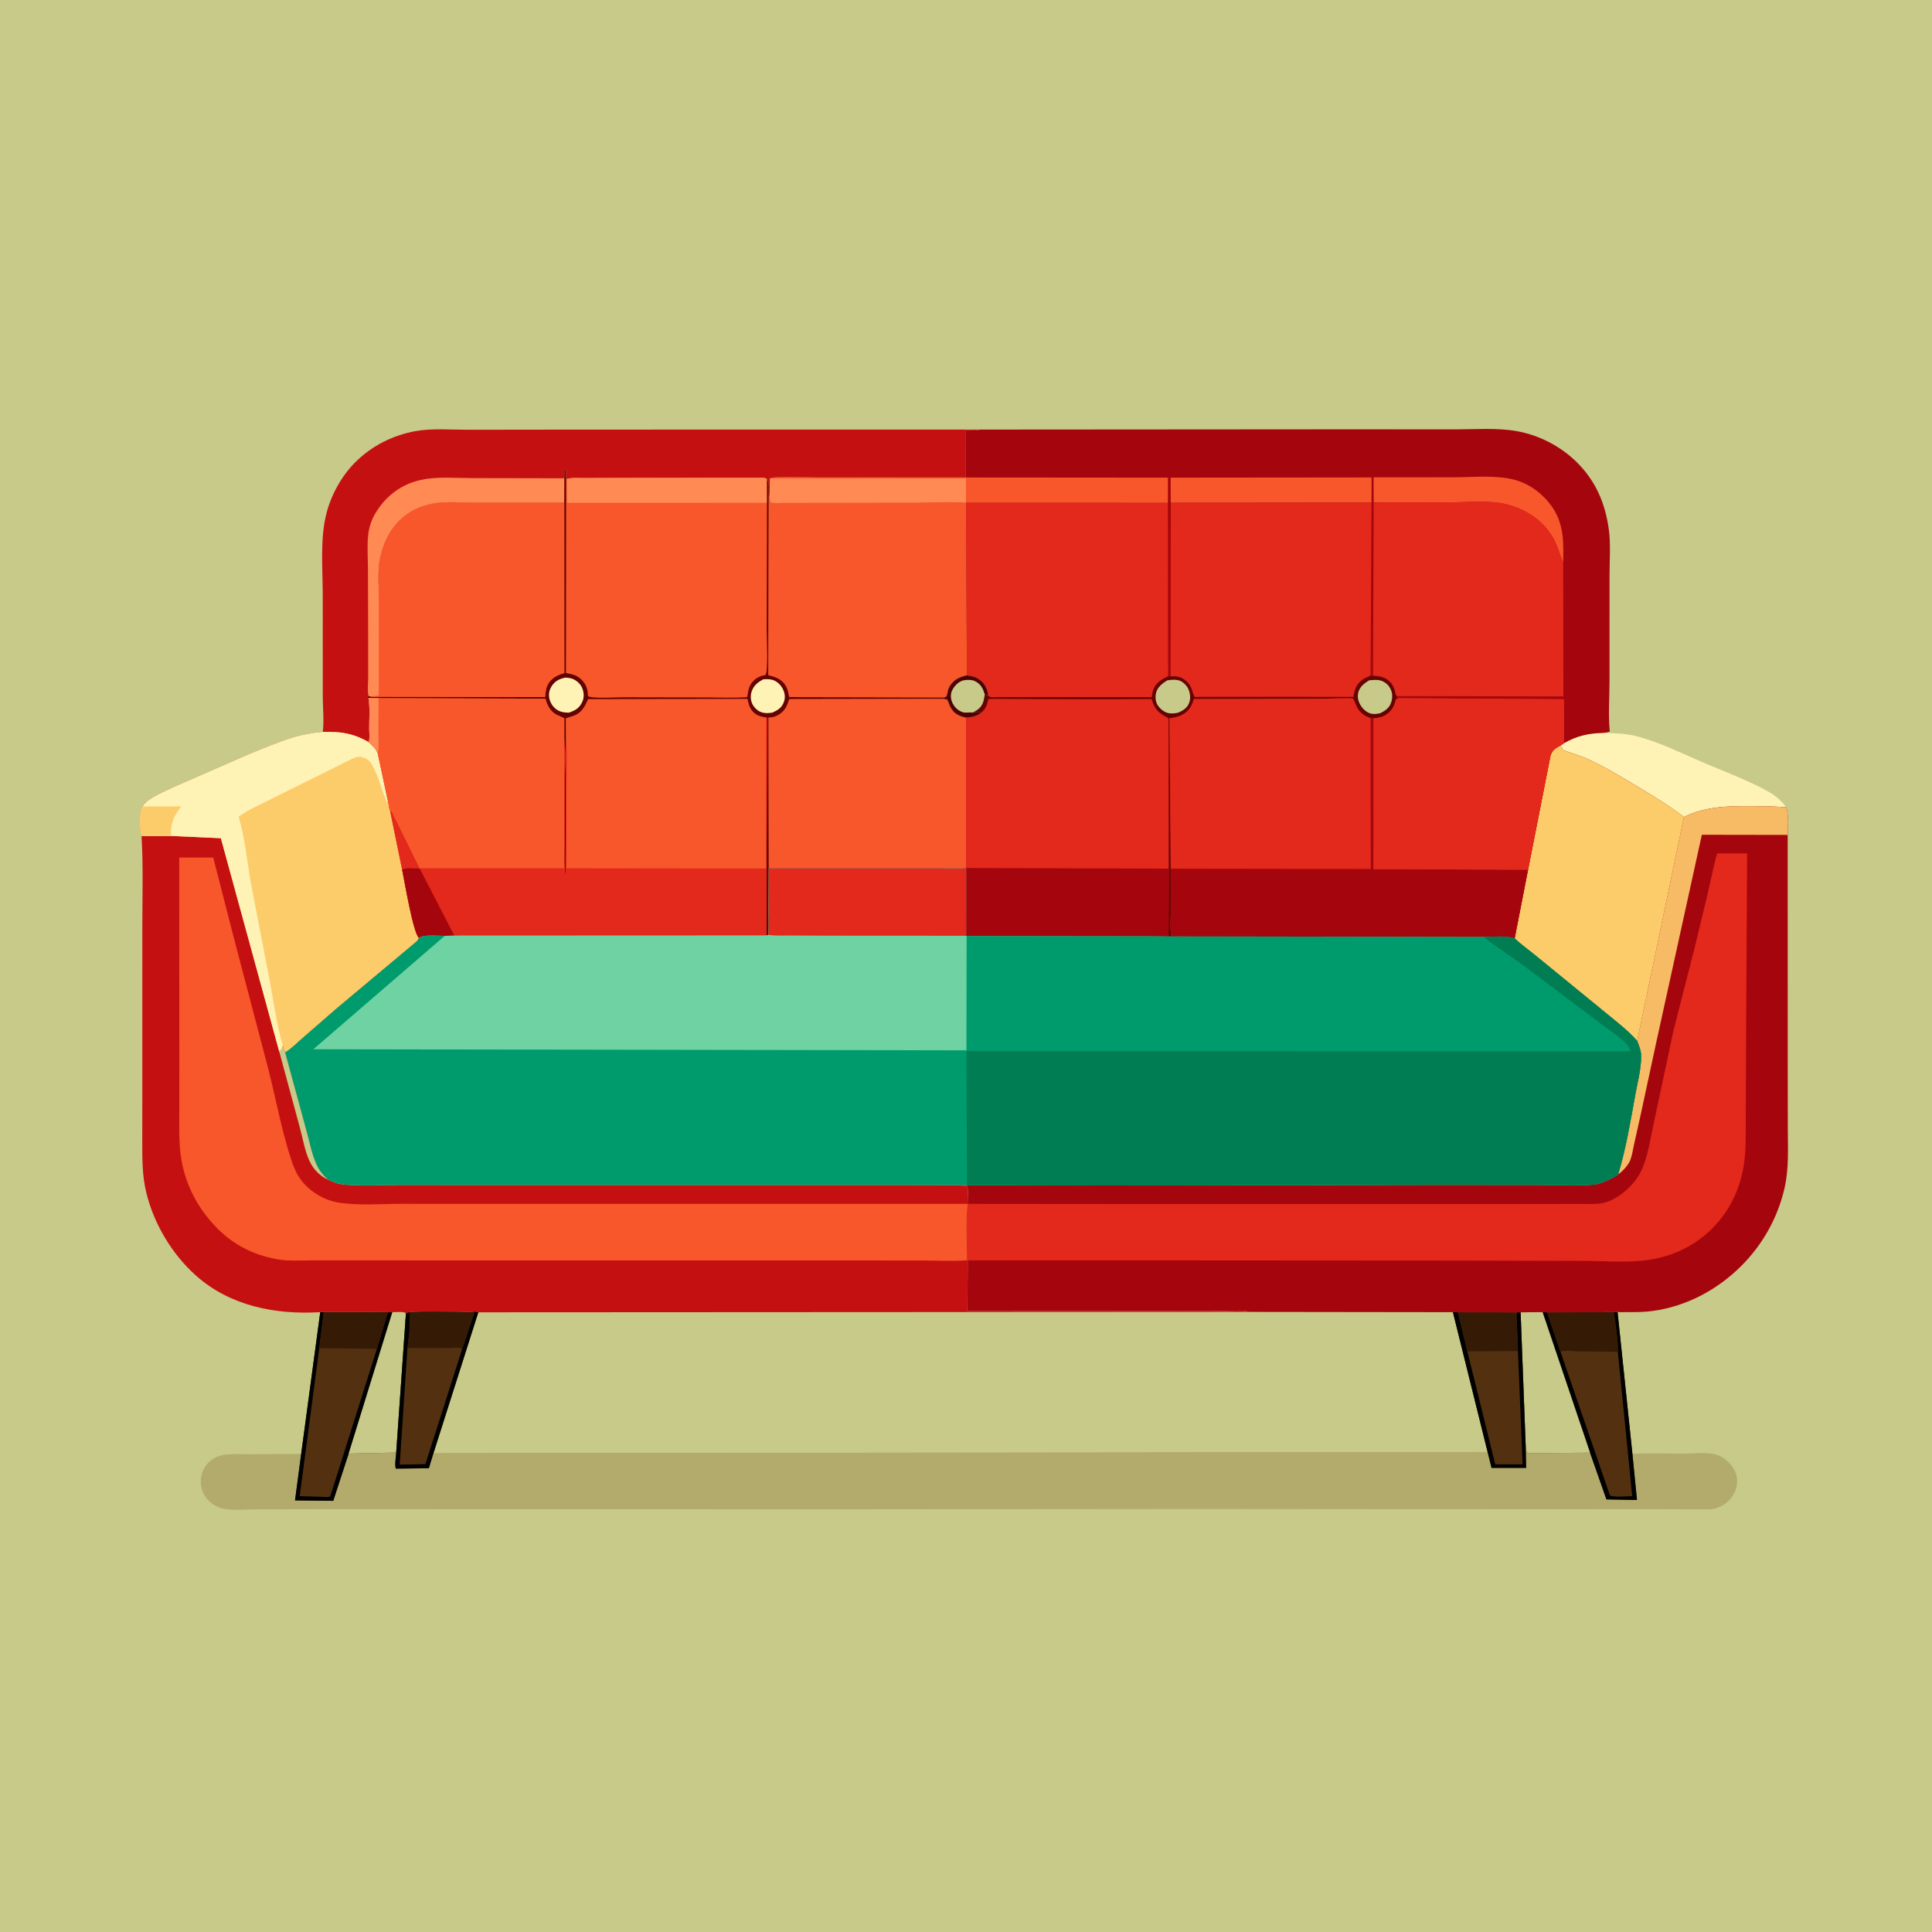 <svg version="1.1" xmlns="http://www.w3.org/2000/svg" style="display: block;" viewBox="0 0 2048 2048" width="1024" height="1024">
<path transform="translate(0,0)" fill="rgb(199,202,137)" d="M -0 -0 L 2048 0 L 2048 2048 L -0 2048 L -0 -0 z"/>
<path transform="translate(0,0)" fill="rgb(254,242,181)" d="M 1657.95 787.763 C 1671.3 780.187 1683.38 777.355 1698.68 776.941 C 1711.04 777.183 1723.3 777.375 1735.36 780.54 C 1759.99 787.004 1783.37 798.877 1806.73 808.839 C 1829.37 818.496 1853.96 827.501 1875.37 839.608 C 1880.6 842.566 1884.77 845.89 1888.9 850.228 C 1890.59 851.998 1892.02 853.724 1893.36 855.767 C 1881.23 854.727 1868.99 854.63 1856.81 854.53 C 1832.48 854.331 1807.12 854.864 1785.04 866.1 C 1769.7 854.405 1752.81 843.999 1736.26 834.094 C 1718.79 823.642 1700.73 812.594 1682.15 804.282 C 1674.67 800.938 1667.14 798.82 1659.5 796.067 C 1655.76 794.719 1655.95 793.499 1654.44 790.07 L 1657.95 787.763 z"/>
<path transform="translate(0,0)" fill="rgb(197,16,18)" d="M 342.145 775.861 C 343.694 764.187 342.158 750.073 342.151 738.119 L 342.119 630.639 C 342.113 602.792 339.088 571.064 346.089 544 C 351.17 524.362 362.149 504.458 376.5 490.109 C 393.944 472.667 416.23 461.395 440.459 457.002 C 458.125 453.799 478.96 455.638 496.927 455.552 L 615.254 455.397 L 1038.8 455.371 L 1037.94 455.676 C 1033.9 456.742 1028.17 455.937 1023.93 455.86 L 1023.88 506.171 L 864.865 506.083 C 857.239 506.087 820.35 504.505 816.173 507.163 L 815.836 525.378 L 814.908 525.336 C 814.381 520.928 815.965 510.973 813.037 508.051 L 811.759 507.188 C 809.059 505.799 803.037 506.496 800.029 506.484 L 767.582 506.482 L 650.806 506.719 L 617.705 506.825 C 612.282 506.851 606.055 506.174 600.88 507.737 L 600.124 507.706 L 599.731 497.5 L 598.399 498.103 L 598.269 507.003 L 598.139 532.946 L 505.325 532.937 C 490.462 532.944 473.318 531.166 458.764 533.947 C 445.467 536.487 433.227 542.086 423.593 551.702 C 412.356 562.918 406.277 576.248 402.987 591.719 C 399.86 606.418 401.845 624.233 401.844 639.325 L 401.865 732.845 C 401.865 733.554 401.798 737.265 401.416 737.5 C 400.25 738.219 394.047 737.911 392.107 738.245 L 390.885 737.986 L 388.766 739.482 L 390.612 739.965 C 392.374 750.212 391.318 762.304 391.39 772.758 C 391.419 776.862 392.229 782.931 390.825 786.734 C 383.913 782.819 376.872 779.727 369.091 778.005 L 367.194 777.601 C 358.865 775.756 350.626 775.896 342.145 775.861 z"/>
<path transform="translate(0,0)" fill="rgb(255,138,84)" d="M 390.885 737.986 L 390.37 736.357 C 389.408 731.067 390.299 723.68 390.299 718.216 L 390.259 675.228 L 390.069 604.181 C 390.025 592.233 389.038 579.378 390.238 567.559 C 391.16 558.479 393.889 550.662 398.645 542.929 C 409.153 525.845 425.259 513.485 444.972 509.04 L 446.922 508.618 C 463.375 504.958 483.276 506.823 500.199 506.801 L 598.269 507.003 L 598.139 532.946 L 505.325 532.937 C 490.462 532.944 473.318 531.166 458.764 533.947 C 445.467 536.487 433.227 542.086 423.593 551.702 C 412.356 562.918 406.277 576.248 402.987 591.719 C 399.86 606.418 401.845 624.233 401.844 639.325 L 401.865 732.845 C 401.865 733.554 401.798 737.265 401.416 737.5 C 400.25 738.219 394.047 737.911 392.107 738.245 L 390.885 737.986 z"/>
<path transform="translate(0,0)" fill="rgb(179,171,108)" d="M 1639.88 1391.16 L 1710.73 1390.94 L 1714.67 1390.7 L 1730.43 1541.25 L 1731.67 1541.13 C 1748.9 1540.07 1766.87 1540.97 1784.2 1540.91 C 1794.17 1540.88 1807.11 1539.37 1816.79 1541.36 C 1822.12 1542.46 1826.75 1544.92 1830.78 1548.53 C 1836.79 1553.91 1841.11 1560.8 1841.44 1569 C 1841.78 1577.33 1838.5 1584.33 1832.93 1590.34 C 1827.61 1596.07 1819.79 1599.7 1812 1599.99 L 1740.39 1599.81 L 1635.26 1599.92 L 1266.32 1599.61 L 891.101 1599.95 L 343.977 1599.85 L 270.695 1599.97 C 260.029 1599.98 247.082 1601.57 236.831 1599.28 C 230.779 1597.92 225.526 1595.08 221.149 1590.69 C 215.778 1585.31 212.972 1578.62 212.897 1571.04 C 212.813 1562.63 215.428 1555.93 221.468 1549.93 C 225.643 1545.79 230.847 1543.54 236.584 1542.44 C 244.945 1540.83 254.915 1541.6 263.443 1541.52 L 319.251 1541.31 L 339.478 1390.9 L 343.206 1390.78 L 387.782 1390.88 C 395.388 1390.9 403.644 1390.26 411.145 1391.13 L 415.931 1390.98 C 419.842 1390.94 426.922 1389.99 430.335 1391.88 L 420.009 1539.76 C 419.71 1544.37 418.206 1552.62 419.549 1556.82 L 454.622 1556.39 L 459.567 1540.19 L 1576.86 1538.96 L 1581.11 1556.03 L 1617.78 1556.02 L 1617.3 1533.43 L 1611.89 1391.07 L 1635.19 1390.94 L 1639.88 1391.16 z"/>
<path transform="translate(0,0)" fill="rgb(83,49,16)" d="M 411.145 1391.13 L 415.931 1390.98 C 419.842 1390.94 426.922 1389.99 430.335 1391.88 L 420.009 1539.76 L 369.603 1540.89 L 353.257 1590.94 L 312.733 1590.47 L 319.251 1541.31 L 339.478 1390.9 L 343.206 1390.78 L 387.782 1390.88 C 395.388 1390.9 403.644 1390.26 411.145 1391.13 z"/>
<path transform="translate(0,0)" fill="rgb(0,0,0)" d="M 411.145 1391.13 L 415.931 1390.98 L 369.603 1540.89 L 353.257 1590.94 L 312.733 1590.47 L 319.251 1541.31 L 339.478 1390.9 L 343.206 1390.78 L 338.436 1429.11 L 317.706 1585.98 L 342.044 1586.73 C 344.618 1586.81 347.876 1587.53 350.079 1586.22 L 399.484 1429.9 L 411.145 1391.13 z"/>
<path transform="translate(0,0)" fill="rgb(53,27,5)" d="M 343.206 1390.78 L 387.782 1390.88 C 395.388 1390.9 403.644 1390.26 411.145 1391.13 L 399.484 1429.9 L 338.436 1429.11 L 343.206 1390.78 z"/>
<path transform="translate(0,0)" fill="rgb(199,202,137)" d="M 415.931 1390.98 C 419.842 1390.94 426.922 1389.99 430.335 1391.88 L 420.009 1539.76 L 369.603 1540.89 L 415.931 1390.98 z"/>
<path transform="translate(0,0)" fill="rgb(83,49,16)" d="M 1639.88 1391.16 L 1710.73 1390.94 L 1714.67 1390.7 L 1730.43 1541.25 L 1735.26 1590.06 L 1702.87 1589.42 L 1685.5 1539.9 L 1618.56 1540.5 L 1617.3 1533.43 L 1611.89 1391.07 L 1635.19 1390.94 L 1639.88 1391.16 z"/>
<path transform="translate(0,0)" fill="rgb(0,0,0)" d="M 1710.73 1390.94 L 1714.67 1390.7 L 1730.43 1541.25 L 1735.26 1590.06 L 1702.87 1589.42 L 1685.5 1539.9 L 1635.19 1390.94 L 1639.88 1391.16 L 1654.18 1432.97 L 1654.23 1432.95 L 1706.57 1585.13 C 1709.76 1587.48 1725.44 1585.99 1730.2 1585.99 L 1714.96 1432.95 C 1715.24 1419.45 1712.39 1404.38 1710.73 1390.94 z"/>
<path transform="translate(0,0)" fill="rgb(53,27,5)" d="M 1639.88 1391.16 L 1710.73 1390.94 C 1712.39 1404.38 1715.24 1419.45 1714.96 1432.95 L 1673.5 1432.54 C 1668.36 1432.46 1658.71 1430.96 1654.23 1432.95 L 1654.18 1432.97 L 1639.88 1391.16 z"/>
<path transform="translate(0,0)" fill="rgb(199,202,137)" d="M 1611.89 1391.07 L 1635.19 1390.94 L 1685.5 1539.9 L 1618.56 1540.5 L 1617.3 1533.43 L 1611.89 1391.07 z"/>
<path transform="translate(0,0)" fill="rgb(199,202,137)" d="M 507.043 1391.1 L 1324.58 1390.68 L 1540.15 1390.96 L 1545.44 1391.07 L 1607.92 1391.16 L 1611.89 1391.07 L 1617.3 1533.43 L 1617.78 1556.02 L 1581.11 1556.03 L 1576.86 1538.96 L 459.567 1540.19 L 454.622 1556.39 L 419.549 1556.82 C 418.206 1552.62 419.71 1544.37 420.009 1539.76 L 430.335 1391.88 C 431.542 1391.24 432.766 1391.17 434.104 1390.94 C 450.714 1389.71 467.656 1390.44 484.309 1390.49 C 490.251 1390.51 497.369 1391.26 503.167 1390.26 L 507.043 1391.1 z"/>
<path transform="translate(0,0)" fill="rgb(83,49,16)" d="M 1545.44 1391.07 L 1607.92 1391.16 L 1611.89 1391.07 L 1617.3 1533.43 L 1617.78 1556.02 L 1581.11 1556.03 L 1576.86 1538.96 L 1540.15 1390.96 L 1545.44 1391.07 z"/>
<path transform="translate(0,0)" fill="rgb(0,0,0)" d="M 1607.92 1391.16 L 1611.89 1391.07 L 1617.3 1533.43 L 1617.78 1556.02 L 1581.11 1556.03 L 1576.86 1538.96 L 1540.15 1390.96 L 1545.44 1391.07 L 1555.47 1432.52 L 1585 1552.2 L 1614.04 1552.31 L 1609.05 1432.15 L 1608 1404.5 C 1607.78 1400.05 1607.1 1395.57 1607.92 1391.16 z"/>
<path transform="translate(0,0)" fill="rgb(53,27,5)" d="M 1545.44 1391.07 L 1607.92 1391.16 C 1607.1 1395.57 1607.78 1400.05 1608 1404.5 L 1609.05 1432.15 L 1555.47 1432.52 L 1545.44 1391.07 z"/>
<path transform="translate(0,0)" fill="rgb(83,49,16)" d="M 434.104 1390.94 C 450.714 1389.71 467.656 1390.44 484.309 1390.49 C 490.251 1390.51 497.369 1391.26 503.167 1390.26 L 507.043 1391.1 L 459.567 1540.19 L 454.622 1556.39 L 419.549 1556.82 C 418.206 1552.62 419.71 1544.37 420.009 1539.76 L 430.335 1391.88 C 431.542 1391.24 432.766 1391.17 434.104 1390.94 z"/>
<path transform="translate(0,0)" fill="rgb(0,0,0)" d="M 430.335 1391.88 C 431.542 1391.24 432.766 1391.17 434.104 1390.94 C 435.582 1402.16 433.347 1417.75 431.918 1428.97 L 423.708 1552.59 L 450.958 1552.02 L 489.683 1430.74 L 503.167 1390.26 L 507.043 1391.1 L 459.567 1540.19 L 454.622 1556.39 L 419.549 1556.82 C 418.206 1552.62 419.71 1544.37 420.009 1539.76 L 430.335 1391.88 z"/>
<path transform="translate(0,0)" fill="rgb(53,27,5)" d="M 434.104 1390.94 C 450.714 1389.71 467.656 1390.44 484.309 1390.49 C 490.251 1390.51 497.369 1391.26 503.167 1390.26 L 489.683 1430.74 C 489.122 1430.18 488.71 1429.42 488 1429.07 C 486.254 1428.22 478.008 1429.05 475.732 1429.05 L 431.918 1428.97 C 433.347 1417.75 435.582 1402.16 434.104 1390.94 z"/>
<path transform="translate(0,0)" fill="rgb(165,6,13)" d="M 1619.78 921.949 L 1643.55 801.065 C 1645.43 795.003 1648.97 793.008 1654.44 790.07 C 1655.95 793.499 1655.76 794.719 1659.5 796.067 C 1667.14 798.82 1674.67 800.938 1682.15 804.282 C 1700.73 812.594 1718.79 823.642 1736.26 834.094 C 1752.81 843.999 1769.7 854.405 1785.04 866.1 C 1807.12 854.864 1832.48 854.331 1856.81 854.53 C 1868.99 854.63 1881.23 854.727 1893.36 855.767 C 1896.42 863.865 1895.34 876.395 1895.02 885.04 L 1895.05 1125.74 L 1895.14 1195.69 C 1895.16 1216.91 1896.47 1238.15 1891.79 1258.98 C 1884.76 1290.28 1868.75 1319.01 1846.09 1341.69 C 1820.53 1367.26 1787.88 1384.72 1751.94 1389.69 C 1742.34 1391.02 1732.95 1390.91 1723.29 1390.87 C 1720.57 1390.86 1717.33 1391.19 1714.67 1390.7 L 1710.73 1390.94 L 1639.88 1391.16 L 1635.19 1390.94 L 1611.89 1391.07 L 1607.92 1391.16 L 1545.44 1391.07 L 1540.15 1390.96 L 1324.58 1390.68 C 1317.05 1388.34 1306.57 1389.68 1298.68 1389.67 L 1244.6 1389.66 L 1025.47 1389.87 L 1025.83 1336.03 L 1025.17 1336.01 C 1025.1 1316.57 1023.63 1295.42 1025.83 1276.16 C 1025.28 1270.67 1027.28 1262.05 1024.99 1257.26 L 1014.7 1256.31 L 1025.1 1256.28 L 1172.9 1256.67 L 1504.99 1256.02 L 1626.5 1256.03 C 1646.95 1256.03 1668.03 1257.11 1688.41 1255.86 C 1693.32 1255.56 1697.73 1253.8 1702.22 1251.95 C 1706.93 1249.89 1711.04 1247.79 1715.31 1244.87 C 1723.69 1217.43 1728.37 1188.41 1733.52 1160.2 C 1735.95 1146.87 1739.83 1132.64 1739.67 1119.03 C 1739.61 1113.7 1737.34 1108.34 1735.46 1103.4 C 1725.49 1091.98 1712.7 1082.45 1701.05 1072.76 L 1629.87 1014.58 C 1621.89 1007.98 1613.13 1001.79 1605.57 994.756 L 1619.78 921.949 z"/>
<path transform="translate(0,0)" fill="rgb(247,187,101)" d="M 1785.04 866.1 C 1807.12 854.864 1832.48 854.331 1856.81 854.53 C 1868.99 854.63 1881.23 854.727 1893.36 855.767 C 1896.42 863.865 1895.34 876.395 1895.02 885.04 L 1804.03 884.882 L 1755.72 1104.86 L 1738.88 1183.08 L 1732.17 1213.11 C 1730.95 1218.55 1730.08 1224.8 1728.07 1230 C 1726.15 1234.97 1719.76 1241.95 1715.31 1244.87 C 1723.69 1217.43 1728.37 1188.41 1733.52 1160.2 C 1735.95 1146.87 1739.83 1132.64 1739.67 1119.03 C 1739.61 1113.7 1737.34 1108.34 1735.46 1103.4 L 1785.04 866.1 z"/>
<path transform="translate(0,0)" fill="rgb(252,204,107)" d="M 1619.78 921.949 L 1643.55 801.065 C 1645.43 795.003 1648.97 793.008 1654.44 790.07 C 1655.95 793.499 1655.76 794.719 1659.5 796.067 C 1667.14 798.82 1674.67 800.938 1682.15 804.282 C 1700.73 812.594 1718.79 823.642 1736.26 834.094 C 1752.81 843.999 1769.7 854.405 1785.04 866.1 L 1735.46 1103.4 C 1725.49 1091.98 1712.7 1082.45 1701.05 1072.76 L 1629.87 1014.58 C 1621.89 1007.98 1613.13 1001.79 1605.57 994.756 L 1619.78 921.949 z"/>
<path transform="translate(0,0)" fill="rgb(227,40,28)" d="M 1025.83 1276.16 L 1193.37 1276.31 L 1486.58 1276.33 L 1630.02 1276.28 L 1672.99 1276.19 C 1680.83 1276.15 1689.24 1276.67 1697 1275.63 C 1707.65 1274.2 1718.78 1266.69 1726.31 1259.36 C 1733.46 1252.4 1738.76 1244.89 1742.24 1235.5 C 1747.6 1221.05 1749.92 1204.87 1753.22 1189.84 L 1774.07 1092 L 1796.07 1006 L 1811 944 C 1812.07 939.564 1819.1 905.908 1820.47 904.604 C 1820.56 904.515 1847.44 904.673 1849.5 904.692 L 1852.01 904.73 L 1850.83 1118.76 L 1850.56 1186.65 C 1850.46 1201.04 1850.92 1215.71 1849.21 1230 C 1845.34 1262.3 1830.73 1290.68 1805 1311.11 C 1788.34 1324.34 1768.99 1332.28 1748.04 1335.46 C 1726.23 1338.77 1701.5 1336.65 1679.34 1336.6 L 1545.42 1336.26 L 1207.92 1336.05 L 1025.83 1336.03 L 1025.17 1336.01 C 1025.1 1316.57 1023.63 1295.42 1025.83 1276.16 z"/>
<path transform="translate(0,0)" fill="rgb(197,16,18)" d="M 342.145 775.861 C 350.626 775.896 358.865 775.756 367.194 777.601 L 369.091 778.005 C 376.872 779.727 383.913 782.819 390.825 786.734 C 395.108 790.603 398.329 793.22 400.459 798.758 L 411.319 849.831 C 412.384 853.165 412.298 856.841 413.634 860 L 426.296 921.816 C 428.959 934.611 437.743 987.762 443.985 994.158 C 443.335 995.874 442.882 996.851 441.465 998.086 L 356.959 1068.88 L 320.789 1100.3 C 314.873 1105.39 308.981 1111.54 302.314 1115.58 L 325.095 1199.25 C 328.368 1211.2 330.823 1224.54 336.246 1235.72 C 339.105 1241.61 343.095 1246.25 347.923 1250.61 C 354.096 1253.53 359.072 1255.25 365.978 1255.82 C 384.306 1257.35 403.69 1256.11 422.126 1256.12 L 535.773 1256.16 L 853.269 1256.15 L 958.946 1256.16 L 1014.7 1256.31 L 1024.99 1257.26 C 1027.28 1262.05 1025.28 1270.67 1025.83 1276.16 C 1023.63 1295.42 1025.1 1316.57 1025.17 1336.01 L 1025.83 1336.03 L 1025.47 1389.87 L 1244.6 1389.66 L 1298.68 1389.67 C 1306.57 1389.68 1317.05 1388.34 1324.58 1390.68 L 507.043 1391.1 L 503.167 1390.26 C 497.369 1391.26 490.251 1390.51 484.309 1390.49 C 467.656 1390.44 450.714 1389.71 434.104 1390.94 C 432.766 1391.17 431.542 1391.24 430.335 1391.88 C 426.922 1389.99 419.842 1390.94 415.931 1390.98 L 411.145 1391.13 C 403.644 1390.26 395.388 1390.9 387.782 1390.88 L 343.206 1390.78 L 339.478 1390.9 L 339.041 1390.98 C 291.957 1393.72 244 1384.46 207.88 1352.3 C 182.317 1329.53 163.319 1297.67 155.129 1264.48 C 150.584 1246.07 150.806 1227.56 150.811 1208.75 L 150.857 1151.68 L 150.87 983.251 C 150.859 951.015 151.955 918.221 150.05 886.068 L 149.707 884.927 C 148.227 878.479 147.528 860.405 151.222 854.888 L 152.293 853.267 C 158.921 844.996 176.112 838.322 185.68 833.683 L 264.614 799.207 C 279.458 793.254 294.46 786.82 309.721 782.03 C 320.506 778.646 330.923 776.948 342.145 775.861 z"/>
<path transform="translate(0,0)" fill="rgb(199,202,137)" d="M 299.764 1107.97 C 300.427 1110.73 300.832 1113.12 302.314 1115.58 L 325.095 1199.25 C 328.368 1211.2 330.823 1224.54 336.246 1235.72 C 339.105 1241.61 343.095 1246.25 347.923 1250.61 L 345.232 1249.3 C 338.545 1245.53 332.98 1239.98 329.348 1233.22 C 323.333 1222.01 321.325 1207.95 317.967 1195.73 L 296.028 1114.73 C 298.529 1112.34 299.091 1111.37 299.764 1107.97 z"/>
<path transform="translate(0,0)" fill="rgb(252,204,107)" d="M 342.145 775.861 C 350.626 775.896 358.865 775.756 367.194 777.601 L 369.091 778.005 C 376.872 779.727 383.913 782.819 390.825 786.734 C 395.108 790.603 398.329 793.22 400.459 798.758 L 411.319 849.831 C 412.384 853.165 412.298 856.841 413.634 860 L 426.296 921.816 C 428.959 934.611 437.743 987.762 443.985 994.158 C 443.335 995.874 442.882 996.851 441.465 998.086 L 356.959 1068.88 L 320.789 1100.3 C 314.873 1105.39 308.981 1111.54 302.314 1115.58 C 300.832 1113.12 300.427 1110.73 299.764 1107.97 C 299.091 1111.37 298.529 1112.34 296.028 1114.73 L 234.161 888.524 L 181.248 886.118 L 150.05 886.068 L 149.707 884.927 C 148.227 878.479 147.528 860.405 151.222 854.888 L 152.293 853.267 C 158.921 844.996 176.112 838.322 185.68 833.683 L 264.614 799.207 C 279.458 793.254 294.46 786.82 309.721 782.03 C 320.506 778.646 330.923 776.948 342.145 775.861 z"/>
<path transform="translate(0,0)" fill="rgb(254,242,181)" d="M 342.145 775.861 C 350.626 775.896 358.865 775.756 367.194 777.601 L 369.091 778.005 C 376.872 779.727 383.913 782.819 390.825 786.734 C 395.108 790.603 398.329 793.22 400.459 798.758 L 411.319 849.831 L 409.964 850.065 C 404.169 837.022 400.678 820.146 392.93 808.5 C 391.455 806.284 389.35 804.654 386.879 803.697 C 380.13 801.083 377.917 802.089 371.715 805.109 L 284.41 848.528 C 274.125 853.878 262.018 858.668 252.978 865.923 C 259.568 887.685 261.69 911.241 265.478 933.655 L 285.517 1037.68 C 289.968 1060.82 293.032 1085.41 299.764 1107.97 C 299.091 1111.37 298.529 1112.34 296.028 1114.73 L 234.161 888.524 L 181.248 886.118 L 150.05 886.068 L 149.707 884.927 C 148.227 878.479 147.528 860.405 151.222 854.888 L 152.293 853.267 C 158.921 844.996 176.112 838.322 185.68 833.683 L 264.614 799.207 C 279.458 793.254 294.46 786.82 309.721 782.03 C 320.506 778.646 330.923 776.948 342.145 775.861 z"/>
<path transform="translate(0,0)" fill="rgb(252,204,107)" d="M 151.222 854.888 L 192.2 854.773 C 184.215 865.227 180.553 872.539 181.248 886.118 L 150.05 886.068 L 149.707 884.927 C 148.227 878.479 147.528 860.405 151.222 854.888 z"/>
<path transform="translate(0,0)" fill="rgb(247,87,42)" d="M 1025.17 1336.01 C 1008.58 1337.13 991.261 1336.16 974.605 1336.15 L 877.087 1336.13 L 568.023 1336.13 L 382.693 1336.07 L 328.152 1336.08 C 317.992 1336.07 307.131 1336.85 297.112 1335.37 C 271.948 1331.66 249.294 1320.95 231.154 1302.91 C 212.154 1284.01 199.082 1261.18 193.354 1234.87 C 189.316 1216.33 190.06 1197.39 190.058 1178.53 L 190.077 1116.51 L 189.986 909.019 L 226.043 909.034 L 248.736 997.507 L 284.375 1133.07 C 292.436 1164.83 298.46 1198.02 308.627 1229.13 C 311.143 1236.84 314.123 1244.05 318.957 1250.63 C 328.332 1263.39 344.918 1273.07 360.533 1275.08 L 362 1275.26 C 382.316 1277.94 405.003 1276.1 425.569 1276.12 L 550.28 1276.16 L 851.25 1276.15 L 1025.83 1276.16 C 1023.63 1295.42 1025.1 1316.57 1025.17 1336.01 z"/>
<path transform="translate(0,0)" fill="rgb(247,87,42)" d="M 598.269 507.003 L 598.399 498.103 L 599.731 497.5 L 600.124 507.706 L 600.88 507.737 C 606.055 506.174 612.282 506.851 617.705 506.825 L 650.806 506.719 L 767.582 506.482 L 800.029 506.484 C 803.037 506.496 809.059 505.799 811.759 507.188 L 813.037 508.051 C 815.965 510.973 814.381 520.928 814.908 525.336 L 815.836 525.378 L 816.348 532.5 C 820.387 533.751 825.469 533.144 829.675 533.137 L 857.084 533.105 L 971.027 532.941 C 988.371 532.931 1006.86 531.512 1024.02 533.025 L 1024.97 715.898 C 1017.11 717.844 1010.95 720.318 1006.63 727.773 C 1005.21 730.239 1004.68 732.661 1004.22 735.434 C 1004.03 736.58 1003.73 737.447 1003.22 738.486 L 1001.16 739.254 L 1000.16 740.858 L 1003.83 741.247 C 1004.93 742.661 1005.28 743.874 1005.87 745.539 C 1007.65 750.628 1010.64 755.128 1015.5 757.763 C 1018.06 759.151 1021.23 760.051 1024.07 760.654 L 1024.09 920.115 C 1016.58 920.863 1008.45 920.271 1000.88 920.264 L 957.886 920.237 L 814.947 920.224 L 814.745 966.419 C 814.707 974.48 815.265 983.042 814.426 991.017 L 812.259 991.665 L 481.613 991.807 L 471.425 992.053 C 463.93 992.026 450.237 990.193 443.985 994.158 C 437.743 987.762 428.959 934.611 426.296 921.816 L 413.634 860 C 412.298 856.841 412.384 853.165 411.319 849.831 L 400.459 798.758 C 398.329 793.22 395.108 790.603 390.825 786.734 C 392.229 782.931 391.419 776.862 391.39 772.758 C 391.318 762.304 392.374 750.212 390.612 739.965 L 388.766 739.482 L 390.885 737.986 L 392.107 738.245 C 394.047 737.911 400.25 738.219 401.416 737.5 C 401.798 737.265 401.865 733.554 401.865 732.845 L 401.844 639.325 C 401.845 624.233 399.86 606.418 402.987 591.719 C 406.277 576.248 412.356 562.918 423.593 551.702 C 433.227 542.086 445.467 536.487 458.764 533.947 C 473.318 531.166 490.462 532.944 505.325 532.937 L 598.139 532.946 L 598.269 507.003 z"/>
<path transform="translate(0,0)" fill="rgb(255,138,84)" d="M 600.88 507.737 C 606.055 506.174 612.282 506.851 617.705 506.825 L 650.806 506.719 L 767.582 506.482 L 800.029 506.484 C 803.037 506.496 809.059 505.799 811.759 507.188 L 813.037 508.051 L 813.099 532.995 L 601.111 533.009 L 600.88 507.737 z"/>
<path transform="translate(0,0)" fill="rgb(101,3,3)" d="M 598.269 507.003 L 598.399 498.103 L 599.731 497.5 L 600.124 507.706 L 599.928 713.382 C 608.253 714.999 613.58 716.263 619.034 723.5 C 622.225 727.734 623.15 732.798 623.295 737.958 C 627.844 740.836 652.918 739.115 660.604 739.14 L 746.416 739.297 C 761.435 739.308 777.081 740.104 792.021 738.975 L 792.954 734 C 793.538 730.744 794.133 728.071 795.957 725.23 C 799.582 719.584 804.246 716.935 810.7 715.691 L 811.555 715.538 C 814.552 710.68 812.773 676.524 812.79 668.696 L 813.099 532.995 L 813.037 508.051 C 815.965 510.973 814.381 520.928 814.908 525.336 L 814.516 715.558 C 822.009 717.545 828.65 719.673 832.958 726.795 C 835.086 730.312 836.006 734.899 836.609 738.927 L 1001.16 739.254 L 1000.16 740.858 L 836.685 741.135 L 836.28 742.459 C 833.918 749.93 830.889 755.157 823.625 758.723 C 820.767 760.127 817.875 760.81 814.702 760.746 L 814.947 920.224 L 814.745 966.419 C 814.707 974.48 815.265 983.042 814.426 991.017 L 812.259 991.665 L 813.178 760.8 L 811.974 760.709 C 808.16 759.959 804.114 759.363 800.915 756.997 C 795.285 752.833 793.505 747.64 792.298 741.009 L 623.454 741.221 L 622.87 742.586 C 619.904 749.406 616.207 755.628 608.955 758.569 L 599.895 761.557 L 600.099 785.977 C 598.518 800.369 599.799 816.108 599.797 830.641 L 599.524 930 C 597.676 916.617 598.587 902.579 598.584 889.063 L 598.607 823.372 C 598.613 810.131 599.07 796.765 598.163 783.556 L 598.152 761.495 L 594.125 759.5 L 589.95 757.637 C 583.618 754.27 580.407 748.456 578.495 741.851 L 578.153 740.628 L 401.253 740.083 L 390.612 739.965 L 388.766 739.482 L 390.885 737.986 L 392.107 738.245 C 395.148 739.243 399.419 738.605 402.631 738.588 L 427.705 738.653 L 577.842 738.928 C 578.274 734.742 578.52 730.041 580.406 726.223 C 583.848 719.257 589.86 715.99 596.941 713.791 L 598.199 713.411 L 598.139 532.946 L 598.269 507.003 z"/>
<path transform="translate(0,0)" fill="rgb(254,242,181)" d="M 809.09 720.111 C 812.542 719.885 815.852 719.763 819.198 720.806 C 823.828 722.249 827.602 726.018 829.784 730.253 C 832.087 734.723 832.69 739.535 830.899 744.273 C 828.598 750.361 824.494 752.802 818.801 755.391 C 815.049 755.942 811.611 756.294 807.899 755.254 C 803.588 754.047 799.728 750.506 797.675 746.574 C 795.712 742.814 795.351 737.617 796.604 733.573 C 798.731 726.702 802.992 723.479 809.09 720.111 z"/>
<path transform="translate(0,0)" fill="rgb(254,242,181)" d="M 599.37 718.272 C 602.087 718.513 604.816 718.722 607.352 719.802 C 611.755 721.677 615.494 725.167 617.255 729.658 C 619.189 734.59 619.384 739.695 617.005 744.5 C 613.786 751.001 609.621 753.135 603.001 755.461 C 599.064 755.334 595.511 755.093 591.944 753.263 C 587.169 750.815 583.834 746.282 582.5 741.119 C 581.223 736.176 582.167 731.247 585.007 727 C 588.639 721.57 593.234 719.62 599.37 718.272 z"/>
<path transform="translate(0,0)" fill="rgb(227,40,28)" d="M 811.974 760.709 L 813.178 760.8 L 812.259 991.665 L 481.613 991.807 L 471.425 992.053 C 463.93 992.026 450.237 990.193 443.985 994.158 C 437.743 987.762 428.959 934.611 426.296 921.816 L 413.634 860 L 414.902 859.563 L 444.837 920.21 L 597.792 920.251 L 598.163 783.556 C 599.07 796.765 598.613 810.131 598.607 823.372 L 598.584 889.063 C 598.587 902.579 597.676 916.617 599.524 930 L 599.797 830.641 C 599.799 816.108 598.518 800.369 600.099 785.977 C 601.66 800.462 600.669 816.073 600.734 830.682 L 600.645 920.234 L 812.043 920.469 L 811.974 760.709 z"/>
<path transform="translate(0,0)" fill="rgb(165,6,13)" d="M 426.296 921.816 C 430.304 919.487 440.055 920.679 444.954 920.731 L 481.613 991.807 L 471.425 992.053 C 463.93 992.026 450.237 990.193 443.985 994.158 C 437.743 987.762 428.959 934.611 426.296 921.816 z"/>
<path transform="translate(0,0)" fill="rgb(247,87,42)" d="M 390.612 739.965 L 401.253 740.083 L 578.153 740.628 L 578.495 741.851 C 580.407 748.456 583.618 754.27 589.95 757.637 L 594.125 759.5 L 598.152 761.495 L 598.163 783.556 L 597.792 920.251 L 444.837 920.21 L 414.902 859.563 L 413.634 860 C 412.298 856.841 412.384 853.165 411.319 849.831 L 400.459 798.758 C 398.329 793.22 395.108 790.603 390.825 786.734 C 392.229 782.931 391.419 776.862 391.39 772.758 C 391.318 762.304 392.374 750.212 390.612 739.965 z"/>
<path transform="translate(0,0)" fill="rgb(255,138,84)" d="M 390.612 739.965 L 401.253 740.083 L 401.12 777.421 C 401.132 784.247 401.95 792.091 400.459 798.758 C 398.329 793.22 395.108 790.603 390.825 786.734 C 392.229 782.931 391.419 776.862 391.39 772.758 C 391.318 762.304 392.374 750.212 390.612 739.965 z"/>
<path transform="translate(0,0)" fill="rgb(247,87,42)" d="M 1000.16 740.858 L 1003.83 741.247 C 1004.93 742.661 1005.28 743.874 1005.87 745.539 C 1007.65 750.628 1010.64 755.128 1015.5 757.763 C 1018.06 759.151 1021.23 760.051 1024.07 760.654 L 1024.09 920.115 C 1016.58 920.863 1008.45 920.271 1000.88 920.264 L 957.886 920.237 L 814.947 920.224 L 814.702 760.746 C 817.875 760.81 820.767 760.127 823.625 758.723 C 830.889 755.157 833.918 749.93 836.28 742.459 L 836.685 741.135 L 1000.16 740.858 z"/>
<path transform="translate(0,0)" fill="rgb(247,87,42)" d="M 600.099 785.977 L 599.895 761.557 L 608.955 758.569 C 616.207 755.628 619.904 749.406 622.87 742.586 L 623.454 741.221 L 792.298 741.009 C 793.505 747.64 795.285 752.833 800.915 756.997 C 804.114 759.363 808.16 759.959 811.974 760.709 L 812.043 920.469 L 600.645 920.234 L 600.734 830.682 C 600.669 816.073 601.66 800.462 600.099 785.977 z"/>
<path transform="translate(0,0)" fill="rgb(247,87,42)" d="M 392.107 738.245 C 394.047 737.911 400.25 738.219 401.416 737.5 C 401.798 737.265 401.865 733.554 401.865 732.845 L 401.844 639.325 C 401.845 624.233 399.86 606.418 402.987 591.719 C 406.277 576.248 412.356 562.918 423.593 551.702 C 433.227 542.086 445.467 536.487 458.764 533.947 C 473.318 531.166 490.462 532.944 505.325 532.937 L 598.139 532.946 L 598.199 713.411 L 596.941 713.791 C 589.86 715.99 583.848 719.257 580.406 726.223 C 578.52 730.041 578.274 734.742 577.842 738.928 L 427.705 738.653 L 402.631 738.588 C 399.419 738.605 395.148 739.243 392.107 738.245 z"/>
<path transform="translate(0,0)" fill="rgb(247,87,42)" d="M 814.908 525.336 L 815.836 525.378 L 816.348 532.5 C 820.387 533.751 825.469 533.144 829.675 533.137 L 857.084 533.105 L 971.027 532.941 C 988.371 532.931 1006.86 531.512 1024.02 533.025 L 1024.97 715.898 C 1017.11 717.844 1010.95 720.318 1006.63 727.773 C 1005.21 730.239 1004.68 732.661 1004.22 735.434 C 1004.03 736.58 1003.73 737.447 1003.22 738.486 L 1001.16 739.254 L 836.609 738.927 C 836.006 734.899 835.086 730.312 832.958 726.795 C 828.65 719.673 822.009 717.545 814.516 715.558 L 814.908 525.336 z"/>
<path transform="translate(0,0)" fill="rgb(165,6,13)" d="M 1038.8 455.371 L 1436.57 455.089 L 1542.36 455.17 C 1563.57 455.176 1586.37 453.333 1607.25 456.921 C 1630.92 460.988 1653.82 472.712 1670.99 489.5 C 1691.38 509.435 1701.63 533.362 1705.42 561.245 C 1707.57 577.05 1706.15 594.463 1706.15 610.465 L 1706.14 721.265 C 1706.14 738.97 1704.68 757.974 1706.43 775.5 C 1703.92 776.531 1701.35 776.67 1698.68 776.941 C 1683.38 777.355 1671.3 780.187 1657.95 787.763 L 1654.44 790.07 C 1648.97 793.008 1645.43 795.003 1643.55 801.065 L 1619.78 921.949 L 1605.57 994.756 C 1596.08 991.632 1583.27 993.093 1573.3 993.163 L 1245.5 992.656 L 1219.18 992.401 L 1024.67 992.157 L 1024.07 991.94 L 1024.09 920.115 L 1024.07 760.654 C 1021.23 760.051 1018.06 759.151 1015.5 757.763 C 1010.64 755.128 1007.65 750.628 1005.87 745.539 C 1005.28 743.874 1004.93 742.661 1003.83 741.247 L 1000.16 740.858 L 1001.16 739.254 L 1003.22 738.486 C 1003.73 737.447 1004.03 736.58 1004.22 735.434 C 1004.68 732.661 1005.21 730.239 1006.63 727.773 C 1010.95 720.318 1017.11 717.844 1024.97 715.898 L 1024.02 533.025 C 1006.86 531.512 988.371 532.931 971.027 532.941 L 857.084 533.105 L 829.675 533.137 C 825.469 533.144 820.387 533.751 816.348 532.5 L 815.836 525.378 L 816.173 507.163 C 820.35 504.505 857.239 506.087 864.865 506.083 L 1023.88 506.171 L 1023.93 455.86 C 1028.17 455.937 1033.9 456.742 1037.94 455.676 L 1038.8 455.371 z"/>
<path transform="translate(0,0)" fill="rgb(247,87,42)" d="M 1456.15 532.715 L 1456.05 506.006 L 1541 505.952 C 1561.54 505.95 1585.43 503.361 1605.19 508.515 C 1617.04 511.605 1627.79 518.188 1636.43 526.764 C 1652.66 542.89 1657.22 560.393 1657.16 582.55 L 1657.07 596.193 C 1652.76 586.867 1650.86 577.449 1645.28 568.452 C 1634.28 550.699 1617.02 539.754 1597.06 534.659 C 1579.75 530.243 1558.35 532.413 1540.42 532.488 L 1456.15 532.715 z"/>
<path transform="translate(0,0)" fill="rgb(247,87,42)" d="M 1241.02 532.991 L 1240.89 506.325 L 1453.93 506.116 L 1453.86 532.751 L 1241.02 532.991 z"/>
<path transform="translate(0,0)" fill="rgb(247,87,42)" d="M 1023.88 506.171 L 1238.1 506.336 L 1238.05 533.061 L 1024.02 533.025 C 1006.86 531.512 988.371 532.931 971.027 532.941 L 857.084 533.105 L 829.675 533.137 C 825.469 533.144 820.387 533.751 816.348 532.5 L 815.836 525.378 L 816.173 507.163 C 820.35 504.505 857.239 506.087 864.865 506.083 L 1023.88 506.171 z"/>
<path transform="translate(0,0)" fill="rgb(255,138,84)" d="M 816.173 507.163 L 1023.9 507.057 L 1024.02 533.025 C 1006.86 531.512 988.371 532.931 971.027 532.941 L 857.084 533.105 L 829.675 533.137 C 825.469 533.144 820.387 533.751 816.348 532.5 L 815.836 525.378 L 816.173 507.163 z"/>
<path transform="translate(0,0)" fill="rgb(227,40,28)" d="M 1456.15 532.715 L 1540.42 532.488 C 1558.35 532.413 1579.75 530.243 1597.06 534.659 C 1617.02 539.754 1634.28 550.699 1645.28 568.452 C 1650.86 577.449 1652.76 586.867 1657.07 596.193 L 1657.27 738.248 L 1480.32 737.901 C 1479.75 736.761 1479.3 735.738 1479.06 734.475 C 1478.26 730.316 1477.02 726.92 1474.17 723.68 C 1468.97 717.77 1462.85 716.83 1455.49 716.341 L 1456.15 532.715 z"/>
<path transform="translate(0,0)" fill="rgb(227,40,28)" d="M 1453.86 532.751 L 1452.86 716.09 L 1452.11 716.618 C 1449.73 717.777 1447.44 718.462 1445.18 719.979 C 1438.54 724.447 1436.27 729.776 1434.95 737.324 L 1434.71 738.801 L 1297.9 738.741 L 1272.74 738.746 C 1271.48 738.739 1267.25 739.124 1266.26 738.695 C 1265.97 738.566 1265.94 738.138 1265.8 737.847 C 1262.91 731.751 1263.45 727.401 1257.8 722.325 C 1252.5 717.557 1247.88 716.639 1240.93 717.009 L 1241.02 532.991 L 1453.86 532.751 z"/>
<path transform="translate(0,0)" fill="rgb(227,40,28)" d="M 1024.02 533.025 L 1238.05 533.061 L 1238.21 716.937 L 1236.72 717.639 C 1230.02 720.831 1224.31 724.962 1222.1 732.5 L 1220.85 739.06 L 1083.64 738.949 L 1058.14 738.917 C 1056.25 738.913 1051.11 739.503 1049.5 738.901 C 1048.86 738.664 1048.41 738.087 1047.87 737.68 L 1047.66 736.982 C 1046.63 730.802 1044.19 724.851 1039.04 721.041 L 1037.89 720.224 C 1033.73 717.229 1029.89 716.677 1024.97 715.898 L 1024.02 533.025 z"/>
<path transform="translate(0,0)" fill="rgb(227,40,28)" d="M 1452.86 716.09 L 1455.49 716.341 C 1462.85 716.83 1468.97 717.77 1474.17 723.68 C 1477.02 726.92 1478.26 730.316 1479.06 734.475 C 1479.3 735.738 1479.75 736.761 1480.32 737.901 L 1482.16 740.064 L 1479.64 741.513 L 1479.45 742.52 C 1478.01 749.294 1474.75 754.404 1468.76 758.084 C 1464.85 760.491 1460.49 761.15 1456 761.581 C 1454.17 762.031 1455.21 761.969 1452.88 761.396 L 1451.76 760.949 C 1446.48 758.777 1442.25 755.925 1439.17 751 C 1438.07 749.236 1435.14 741.198 1434.03 740.568 C 1432.46 739.67 1408.47 740.582 1405.12 740.585 L 1265.6 740.925 L 1265.21 742.205 C 1262.74 749.989 1259.44 754.668 1251.95 758.365 C 1248.26 760.183 1243.73 760.759 1239.69 761.397 L 1241.05 920.85 L 1241.07 967.747 C 1241.08 975.51 1240.31 984.141 1241.5 991.743 L 1245.5 992.656 L 1219.18 992.401 L 1024.67 992.157 L 1024.07 991.94 L 1024.09 920.115 L 1024.07 760.654 C 1021.23 760.051 1018.06 759.151 1015.5 757.763 C 1010.64 755.128 1007.65 750.628 1005.87 745.539 C 1005.28 743.874 1004.93 742.661 1003.83 741.247 L 1000.16 740.858 L 1001.16 739.254 L 1003.22 738.486 C 1003.73 737.447 1004.03 736.58 1004.22 735.434 C 1004.68 732.661 1005.21 730.239 1006.63 727.773 C 1010.95 720.318 1017.11 717.844 1024.97 715.898 C 1029.89 716.677 1033.73 717.229 1037.89 720.224 L 1039.04 721.041 C 1044.19 724.851 1046.63 730.802 1047.66 736.982 L 1047.87 737.68 C 1048.41 738.087 1048.86 738.664 1049.5 738.901 C 1051.11 739.503 1056.25 738.913 1058.14 738.917 L 1083.64 738.949 L 1220.85 739.06 L 1222.1 732.5 C 1224.31 724.962 1230.02 720.831 1236.72 717.639 L 1238.21 716.937 L 1240.93 717.009 C 1247.88 716.639 1252.5 717.557 1257.8 722.325 C 1263.45 727.401 1262.91 731.751 1265.8 737.847 C 1265.94 738.138 1265.97 738.566 1266.26 738.695 C 1267.25 739.124 1271.48 738.739 1272.74 738.746 L 1297.9 738.741 L 1434.71 738.801 L 1434.95 737.324 C 1436.27 729.776 1438.54 724.447 1445.18 719.979 C 1447.44 718.462 1449.73 717.777 1452.11 716.618 L 1452.86 716.09 z"/>
<path transform="translate(0,0)" fill="rgb(101,3,3)" d="M 1452.86 716.09 L 1455.49 716.341 C 1462.85 716.83 1468.97 717.77 1474.17 723.68 C 1477.02 726.92 1478.26 730.316 1479.06 734.475 C 1479.3 735.738 1479.75 736.761 1480.32 737.901 L 1482.16 740.064 L 1479.64 741.513 L 1479.45 742.52 C 1478.01 749.294 1474.75 754.404 1468.76 758.084 C 1464.85 760.491 1460.49 761.15 1456 761.581 C 1454.17 762.031 1455.21 761.969 1452.88 761.396 L 1451.76 760.949 C 1446.48 758.777 1442.25 755.925 1439.17 751 C 1438.07 749.236 1435.14 741.198 1434.03 740.568 C 1432.46 739.67 1408.47 740.582 1405.12 740.585 L 1265.6 740.925 L 1265.21 742.205 C 1262.74 749.989 1259.44 754.668 1251.95 758.365 C 1248.26 760.183 1243.73 760.759 1239.69 761.397 L 1241.05 920.85 L 1241.07 967.747 C 1241.08 975.51 1240.31 984.141 1241.5 991.743 L 1245.5 992.656 L 1219.18 992.401 L 1238.7 992.219 L 1238.94 920.802 L 1238.8 761.871 C 1237.18 760.372 1237.92 760.857 1236.1 759.893 C 1227.57 755.405 1224.21 751.365 1221.17 742.332 L 1220.72 740.98 C 1118.76 741.633 1048.58 740.337 1047.92 740.953 C 1047.47 741.371 1046.44 746.12 1046.14 747 C 1045 750.326 1043.41 752.365 1040.89 754.795 L 1040.13 755.516 C 1034.84 759.445 1030.54 760.191 1024.07 760.654 C 1021.23 760.051 1018.06 759.151 1015.5 757.763 C 1010.64 755.128 1007.65 750.628 1005.87 745.539 C 1005.28 743.874 1004.93 742.661 1003.83 741.247 L 1000.16 740.858 L 1001.16 739.254 L 1003.22 738.486 C 1003.73 737.447 1004.03 736.58 1004.22 735.434 C 1004.68 732.661 1005.21 730.239 1006.63 727.773 C 1010.95 720.318 1017.11 717.844 1024.97 715.898 C 1029.89 716.677 1033.73 717.229 1037.89 720.224 L 1039.04 721.041 C 1044.19 724.851 1046.63 730.802 1047.66 736.982 L 1047.87 737.68 C 1048.41 738.087 1048.86 738.664 1049.5 738.901 C 1051.11 739.503 1056.25 738.913 1058.14 738.917 L 1083.64 738.949 L 1220.85 739.06 L 1222.1 732.5 C 1224.31 724.962 1230.02 720.831 1236.72 717.639 L 1238.21 716.937 L 1240.93 717.009 C 1247.88 716.639 1252.5 717.557 1257.8 722.325 C 1263.45 727.401 1262.91 731.751 1265.8 737.847 C 1265.94 738.138 1265.97 738.566 1266.26 738.695 C 1267.25 739.124 1271.48 738.739 1272.74 738.746 L 1297.9 738.741 L 1434.71 738.801 L 1434.95 737.324 C 1436.27 729.776 1438.54 724.447 1445.18 719.979 C 1447.44 718.462 1449.73 717.777 1452.11 716.618 L 1452.86 716.09 z"/>
<path transform="translate(0,0)" fill="rgb(199,202,137)" d="M 1237.23 721.223 C 1241.41 720.483 1246.24 720.107 1250.35 721.477 C 1254.12 722.736 1257.83 726.597 1259.57 730.103 C 1261.65 734.286 1262.25 740.237 1260.7 744.678 C 1258.73 750.345 1254.3 752.98 1249.15 755.403 C 1246.44 756.088 1243.29 756.352 1240.5 756.197 C 1235.5 755.918 1230.93 752.523 1227.96 748.671 C 1225.09 744.935 1224.47 740.078 1225.24 735.5 C 1226.38 728.764 1231.87 724.629 1237.23 721.223 z"/>
<path transform="translate(0,0)" fill="rgb(199,202,137)" d="M 1451.29 721.193 C 1455.11 720.836 1459.73 720.296 1463.47 721.378 C 1468.05 722.703 1471.69 725.764 1473.85 729.997 C 1476.28 734.754 1476.32 739.81 1474.62 744.772 C 1472.61 750.644 1468.45 753.313 1463.15 756.022 C 1460.63 756.615 1457.59 757.064 1455 756.768 C 1450 756.198 1445.58 752.645 1442.9 748.569 C 1440.12 744.343 1438.5 739.342 1439.76 734.311 C 1441.37 727.897 1446.03 724.514 1451.29 721.193 z"/>
<path transform="translate(0,0)" fill="rgb(199,202,137)" d="M 1024.97 715.898 C 1029.89 716.677 1033.73 717.229 1037.89 720.224 L 1039.04 721.041 C 1044.19 724.851 1046.63 730.802 1047.66 736.982 L 1043.88 736.163 C 1042.9 742.939 1042 748.183 1036.02 752.5 L 1031.03 755.461 C 1034.16 754.872 1037.25 753.721 1040.13 755.516 C 1034.84 759.445 1030.54 760.191 1024.07 760.654 C 1021.23 760.051 1018.06 759.151 1015.5 757.763 C 1010.64 755.128 1007.65 750.628 1005.87 745.539 C 1005.28 743.874 1004.93 742.661 1003.83 741.247 L 1000.16 740.858 L 1001.16 739.254 L 1003.22 738.486 C 1003.73 737.447 1004.03 736.58 1004.22 735.434 C 1004.68 732.661 1005.21 730.239 1006.63 727.773 C 1010.95 720.318 1017.11 717.844 1024.97 715.898 z"/>
<path transform="translate(0,0)" fill="rgb(79,0,1)" d="M 1024.97 715.898 C 1029.89 716.677 1033.73 717.229 1037.89 720.224 L 1039.04 721.041 C 1044.19 724.851 1046.63 730.802 1047.66 736.982 L 1043.88 736.163 C 1041.95 729.724 1039.8 725.138 1033.5 722.021 C 1030.02 720.301 1023.63 720.37 1020.07 721.57 C 1015.24 723.198 1010.95 727.909 1008.99 732.5 C 1007.43 736.163 1007.78 740.696 1009.29 744.329 C 1011.34 749.251 1015.1 753.092 1020.15 754.84 C 1024.14 756.219 1027.67 754.58 1031.03 755.461 C 1034.16 754.872 1037.25 753.721 1040.13 755.516 C 1034.84 759.445 1030.54 760.191 1024.07 760.654 C 1021.23 760.051 1018.06 759.151 1015.5 757.763 C 1010.64 755.128 1007.65 750.628 1005.87 745.539 C 1005.28 743.874 1004.93 742.661 1003.83 741.247 L 1000.16 740.858 L 1001.16 739.254 L 1003.22 738.486 C 1003.73 737.447 1004.03 736.58 1004.22 735.434 C 1004.68 732.661 1005.21 730.239 1006.63 727.773 C 1010.95 720.318 1017.11 717.844 1024.97 715.898 z"/>
<path transform="translate(0,0)" fill="rgb(165,6,13)" d="M 1238.94 920.802 L 1238.7 992.219 L 1219.18 992.401 L 1024.67 992.157 L 1024.07 991.94 L 1024.09 920.115 L 1238.94 920.802 z"/>
<path transform="translate(0,0)" fill="rgb(227,40,28)" d="M 1482.16 740.064 L 1483.18 740.155 L 1657.87 741.253 L 1657.95 787.763 L 1654.44 790.07 C 1648.97 793.008 1645.43 795.003 1643.55 801.065 L 1619.78 921.949 L 1605.57 994.756 C 1596.08 991.632 1583.27 993.093 1573.3 993.163 L 1245.5 992.656 L 1241.5 991.743 C 1240.31 984.141 1241.08 975.51 1241.07 967.747 L 1241.05 920.85 L 1239.69 761.397 C 1243.73 760.759 1248.26 760.183 1251.95 758.365 C 1259.44 754.668 1262.74 749.989 1265.21 742.205 L 1265.6 740.925 L 1405.12 740.585 C 1408.47 740.582 1432.46 739.67 1434.03 740.568 C 1435.14 741.198 1438.07 749.236 1439.17 751 C 1442.25 755.925 1446.48 758.777 1451.76 760.949 L 1452.88 761.396 C 1455.21 761.969 1454.17 762.031 1456 761.581 C 1460.49 761.15 1464.85 760.491 1468.76 758.084 C 1474.75 754.404 1478.01 749.294 1479.45 742.52 L 1479.64 741.513 L 1482.16 740.064 z"/>
<path transform="translate(0,0)" fill="rgb(165,6,13)" d="M 1452.88 761.396 C 1455.21 761.969 1454.17 762.031 1456 761.581 L 1456.02 921.257 L 1619.78 921.949 L 1605.57 994.756 C 1596.08 991.632 1583.27 993.093 1573.3 993.163 L 1245.5 992.656 L 1241.5 991.743 C 1240.31 984.141 1241.08 975.51 1241.07 967.747 L 1241.05 920.85 L 1453.02 921.167 L 1452.88 761.396 z"/>
<path transform="translate(0,0)" fill="rgb(227,40,28)" d="M 1482.16 740.064 L 1483.18 740.155 L 1657.87 741.253 L 1657.95 787.763 L 1654.44 790.07 C 1648.97 793.008 1645.43 795.003 1643.55 801.065 L 1619.78 921.949 L 1456.02 921.257 L 1456 761.581 C 1460.49 761.15 1464.85 760.491 1468.76 758.084 C 1474.75 754.404 1478.01 749.294 1479.45 742.52 L 1479.64 741.513 L 1482.16 740.064 z"/>
<path transform="translate(0,0)" fill="rgb(0,155,109)" d="M 814.947 920.224 L 957.886 920.237 L 1000.88 920.264 C 1008.45 920.271 1016.58 920.863 1024.09 920.115 L 1024.07 991.94 L 1024.67 992.157 L 1219.18 992.401 L 1245.5 992.656 L 1573.3 993.163 C 1583.27 993.093 1596.08 991.632 1605.57 994.756 C 1613.13 1001.79 1621.89 1007.98 1629.87 1014.58 L 1701.05 1072.76 C 1712.7 1082.45 1725.49 1091.98 1735.46 1103.4 C 1737.34 1108.34 1739.61 1113.7 1739.67 1119.03 C 1739.83 1132.64 1735.95 1146.87 1733.52 1160.2 C 1728.37 1188.41 1723.69 1217.43 1715.31 1244.87 C 1711.04 1247.79 1706.93 1249.89 1702.22 1251.95 C 1697.73 1253.8 1693.32 1255.56 1688.41 1255.86 C 1668.03 1257.11 1646.95 1256.03 1626.5 1256.03 L 1504.99 1256.02 L 1172.9 1256.67 L 1025.1 1256.28 L 1014.7 1256.31 L 958.946 1256.16 L 853.269 1256.15 L 535.773 1256.16 L 422.126 1256.12 C 403.69 1256.11 384.306 1257.35 365.978 1255.82 C 359.072 1255.25 354.096 1253.53 347.923 1250.61 C 343.095 1246.25 339.105 1241.61 336.246 1235.72 C 330.823 1224.54 328.368 1211.2 325.095 1199.25 L 302.314 1115.58 C 308.981 1111.54 314.873 1105.39 320.789 1100.3 L 356.959 1068.88 L 441.465 998.086 C 442.882 996.851 443.335 995.874 443.985 994.158 C 450.237 990.193 463.93 992.026 471.425 992.053 L 481.613 991.807 L 812.259 991.665 L 814.426 991.017 C 815.265 983.042 814.707 974.48 814.745 966.419 L 814.947 920.224 z"/>
<path transform="translate(0,0)" fill="rgb(110,210,162)" d="M 814.947 920.224 L 957.886 920.237 L 1000.88 920.264 C 1008.45 920.271 1016.58 920.863 1024.09 920.115 L 1024.07 991.94 L 1024.67 992.157 L 1024.45 1113.39 L 1009.25 1113.38 L 332.159 1112.26 L 471.425 992.053 L 481.613 991.807 L 812.259 991.665 L 814.426 991.017 C 815.265 983.042 814.707 974.48 814.745 966.419 L 814.947 920.224 z"/>
<path transform="translate(0,0)" fill="rgb(227,40,28)" d="M 814.947 920.224 L 957.886 920.237 L 1000.88 920.264 C 1008.45 920.271 1016.58 920.863 1024.09 920.115 L 1024.07 991.94 L 879.467 991.85 L 838.115 991.662 C 830.303 991.616 822.148 992.116 814.426 991.017 C 815.265 983.042 814.707 974.48 814.745 966.419 L 814.947 920.224 z"/>
<path transform="translate(0,0)" fill="rgb(0,125,82)" d="M 1573.3 993.163 C 1583.27 993.093 1596.08 991.632 1605.57 994.756 C 1613.13 1001.79 1621.89 1007.98 1629.87 1014.58 L 1701.05 1072.76 C 1712.7 1082.45 1725.49 1091.98 1735.46 1103.4 C 1737.34 1108.34 1739.61 1113.7 1739.67 1119.03 C 1739.83 1132.64 1735.95 1146.87 1733.52 1160.2 C 1728.37 1188.41 1723.69 1217.43 1715.31 1244.87 C 1711.04 1247.79 1706.93 1249.89 1702.22 1251.95 C 1697.73 1253.8 1693.32 1255.56 1688.41 1255.86 C 1668.03 1257.11 1646.95 1256.03 1626.5 1256.03 L 1504.99 1256.02 L 1172.9 1256.67 L 1025.1 1256.28 L 1024.39 1114.12 L 1728.25 1114.38 L 1727.88 1113.4 C 1726.89 1110.75 1725.94 1108.33 1723.91 1106.28 C 1716.02 1098.33 1705.16 1091.6 1696.24 1084.67 L 1614.1 1022.86 L 1585.35 1002.61 C 1581.1 999.513 1576.73 997.248 1573.3 993.163 z"/>
</svg>
